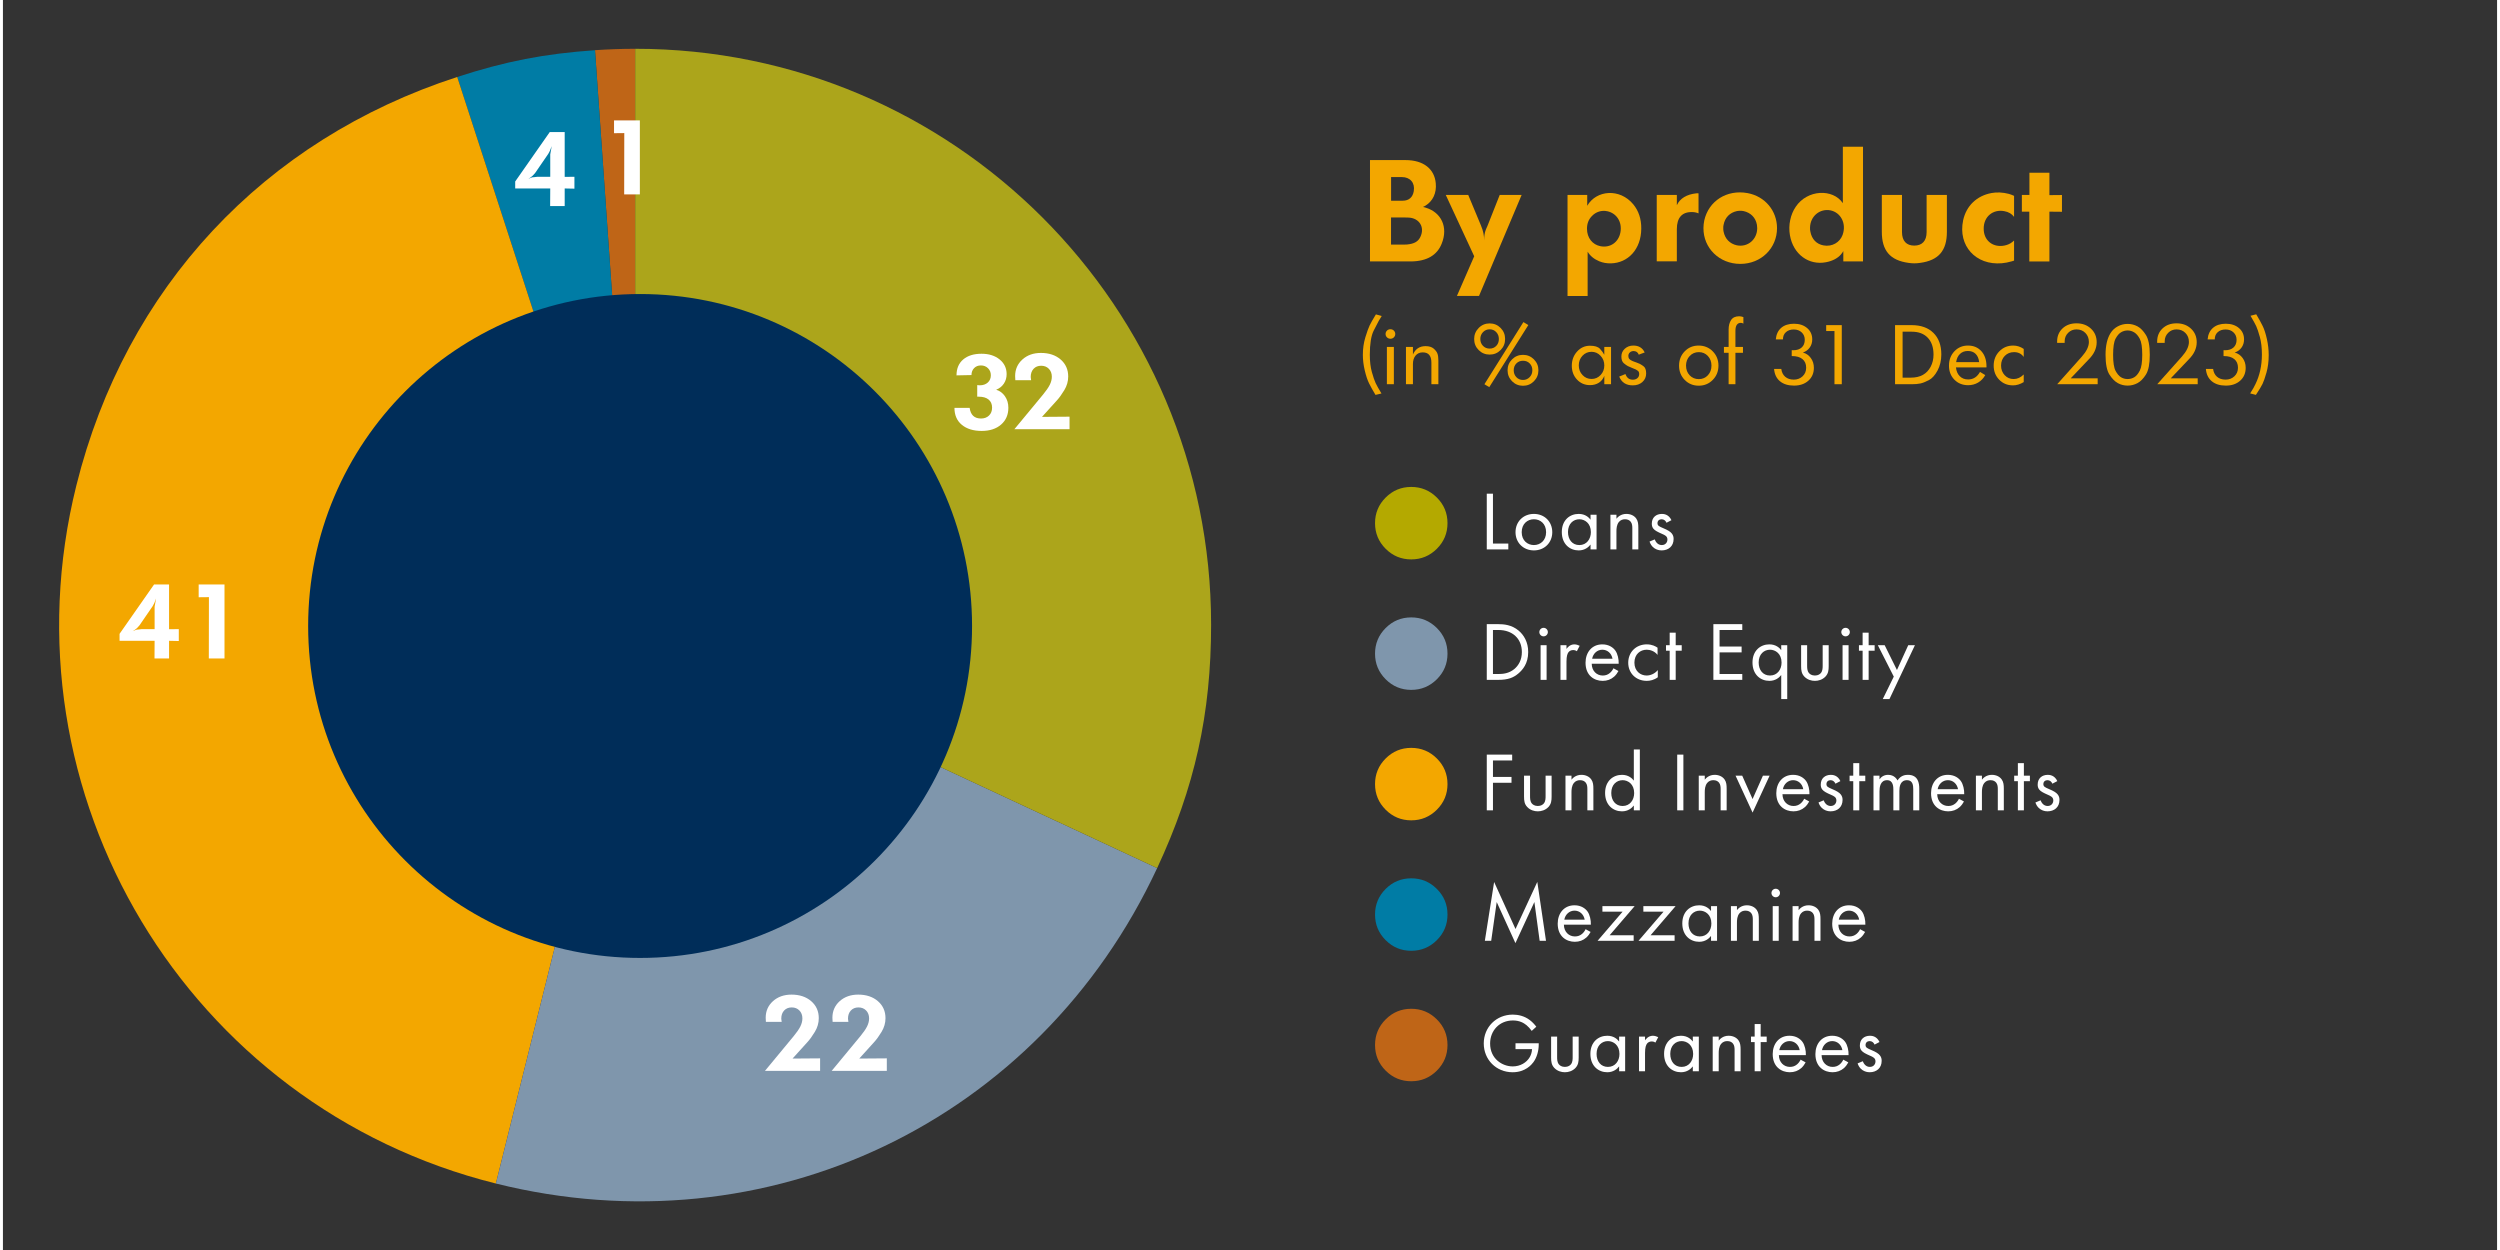 ﻿<?xml version="1.0" encoding="utf-8"?>
<svg id="Laag_1" xmlns="http://www.w3.org/2000/svg" viewBox="0 0 425.5 213.25" width="426" height="213" preserveAspectRatio="xMidYMid">
  <rect x="0" y="0" width="425.5" height="213.25" fill="#333333" stroke="none"/>
  <defs>
    <style>.cls-1{fill:#f3a700;}.cls-1,.cls-2,.cls-3,.cls-4,.cls-5,.cls-6,.cls-7,.cls-8{stroke-width:0px;}.cls-2{fill:#bf6517;}.cls-3{fill:#aca51b;}.cls-4{fill:#b4a900;}.cls-5{fill:#7f96ac;}.cls-6{fill:#fff;}.cls-7{fill:#002d59;}.cls-8{fill:#007ca5;}</style>
  </defs>
  <path class="cls-1" d="m235.222,53.913c-.206.327-.376.604-.511.832-.136.229-.423.783-.861,1.665-.438.881-.658,2.254-.658,4.119,0,1.128.116,2.112.35,2.951.233.839.448,1.466.645,1.881s.527,1.004.994,1.769l-1.022.238c-.457-.755-.823-1.413-1.099-1.972-.275-.56-.521-1.296-.735-2.21-.215-.914-.321-1.79-.321-2.629,0-1.081.142-2.086.427-3.014.284-.928.527-1.602.728-2.021.201-.419.558-1.049,1.071-1.888l.994.28Z" />
  <path class="cls-1" d="m236.706,56.167c.232,0,.429.079.588.238.158.159.238.35.238.574s-.08.415-.238.574c-.159.159-.355.238-.588.238-.225,0-.418-.077-.581-.231-.164-.154-.245-.348-.245-.581,0-.224.079-.416.238-.574.158-.159.354-.238.588-.238Zm-.603,3.024h1.19v6.356h-1.19v-6.356Z" />
  <path class="cls-1" d="m239.358,59.191h1.19v1.288c.419-.952,1.135-1.428,2.148-1.428.605,0,1.07.143,1.396.427.325.285.539.572.642.861.103.29.153.682.153,1.176v4.032h-1.19v-3.682c0-1.167-.489-1.75-1.47-1.75-.514,0-.922.18-1.225.539-.304.359-.455.842-.455,1.449v3.444h-1.19v-6.356Z" />
  <path class="cls-1" d="m253.639,55.173c.728,0,1.348.257,1.861.77s.771,1.144.771,1.89-.257,1.376-.771,1.89c-.514.514-1.134.77-1.861.77-.738,0-1.363-.256-1.877-.77-.513-.513-.77-1.143-.77-1.89,0-.728.257-1.354.77-1.876.514-.523,1.139-.784,1.877-.784Zm-1.597,2.66c0,.467.151.856.455,1.169s.684.469,1.142.469c.447,0,.82-.154,1.119-.462s.448-.7.448-1.176c0-.467-.149-.859-.448-1.176-.299-.317-.672-.476-1.119-.476s-.826.159-1.135.476c-.308.317-.462.709-.462,1.176Zm7.352-2.887l.84.507-6.665,10.595-.826-.5,6.651-10.601Zm-.071,5.589c.728,0,1.349.257,1.862.77.513.514.77,1.134.77,1.862,0,.737-.257,1.363-.77,1.876-.514.513-1.135.77-1.862.77s-1.349-.257-1.862-.77c-.513-.513-.77-1.139-.77-1.876,0-.728.257-1.349.77-1.862.514-.513,1.134-.77,1.862-.77Zm-1.582,2.632c0,.467.149.859.448,1.176.298.317.677.476,1.134.476.448,0,.826-.159,1.134-.476.309-.317.462-.709.462-1.176s-.149-.854-.448-1.162-.681-.462-1.147-.462c-.457,0-.836.154-1.134.462-.299.308-.448.695-.448,1.162Z" />
  <path class="cls-1" d="m273.196,59.191h1.148v6.356h-1.148v-1.428c-.197.514-.507.906-.929,1.176s-.929.406-1.52.406c-.882,0-1.618-.315-2.209-.945s-.887-1.416-.887-2.359c0-.952.3-1.759.898-2.422s1.333-.994,2.203-.994c.814,0,1.383.177,1.706.532.322.355.568.691.736,1.008v-1.33Zm-4.354,3.15c0,.644.21,1.19.632,1.638.421.448.937.672,1.545.672s1.123-.224,1.545-.672c.421-.448.632-.994.632-1.638s-.213-1.192-.639-1.645c-.427-.453-.938-.679-1.538-.679-.608,0-1.124.224-1.545.672-.422.448-.632.999-.632,1.652Z" />
  <path class="cls-1" d="m276.802,63.811c.222.644.643.966,1.262.966.314,0,.573-.088.776-.265.204-.176.306-.409.306-.697,0-.25-.07-.432-.209-.543-.14-.111-.258-.19-.355-.236-.098-.046-.312-.135-.642-.265-.329-.13-.575-.237-.738-.32s-.386-.241-.669-.474-.425-.618-.425-1.157c0-.529.195-.973.588-1.331.392-.357.877-.537,1.456-.537.914,0,1.559.392,1.932,1.176l-1.008.378c-.159-.411-.453-.616-.882-.616-.262,0-.477.079-.645.237-.168.158-.252.357-.252.599,0,.213.056.386.168.516.111.13.311.255.599.376l.613.223c.261.103.443.177.551.223.106.046.318.179.634.397.316.219.474.634.474,1.247,0,.595-.215,1.083-.644,1.463-.43.38-.976.571-1.638.571-1.14,0-1.909-.499-2.311-1.498l1.059-.434Z" />
  <path class="cls-1" d="m289.281,58.953c.961,0,1.766.329,2.415.987.648.658.973,1.468.973,2.429,0,.971-.324,1.785-.973,2.443-.649.658-1.444.987-2.388.987-.952,0-1.75-.327-2.394-.98-.645-.653-.966-1.465-.966-2.436s.319-1.785.959-2.443c.639-.658,1.43-.987,2.373-.987Zm-2.143,3.423c0,.661.205,1.209.616,1.647.41.438.934.656,1.568.656.615,0,1.129-.218,1.54-.656.41-.438.615-.986.615-1.647s-.205-1.209-.615-1.647c-.411-.438-.925-.656-1.54-.656-.626,0-1.146.221-1.562.663-.415.442-.623.989-.623,1.64Z" />
  <path class="cls-1" d="m293.603,59.191h.799v-2.968c0-.653.14-1.194.42-1.624.279-.429.742-.644,1.386-.644.205,0,.443.046.714.14v1.12c-.14-.093-.28-.14-.42-.14-.625,0-.938.459-.938,1.377v2.739h1.287v.994h-1.287v5.362h-1.162v-5.362h-.799v-.994Z" />
  <path class="cls-1" d="m303.389,62.943c.074.569.299,1.015.672,1.337.373.322.858.483,1.456.483.606,0,1.11-.191,1.512-.574s.603-.868.603-1.456c0-.635-.21-1.125-.63-1.47-.42-.345-1.013-.518-1.778-.518h-.056v-1.008l.266.014c.616,0,1.097-.159,1.442-.476.345-.317.518-.751.518-1.302,0-.513-.175-.936-.525-1.267-.35-.332-.8-.497-1.351-.497s-.996.152-1.337.455-.511.716-.511,1.239h-1.219c.075-.849.383-1.507.925-1.974.541-.466,1.269-.7,2.184-.7s1.661.247,2.24.742c.578.495.868,1.139.868,1.932,0,.532-.143.997-.428,1.393-.284.397-.674.679-1.169.847.561.149,1.013.462,1.358.938.345.476.518,1.031.518,1.666,0,.905-.312,1.638-.938,2.198-.626.56-1.442.84-2.45.84-.999,0-1.797-.247-2.394-.742-.598-.495-.934-1.195-1.009-2.1h1.232Z" />
  <path class="cls-1" d="m312.461,56.475h-1.414v-1.008h2.66v10.08h-1.246v-9.072Z" />
  <path class="cls-1" d="m322.793,55.467h2.828c1.586,0,2.827.443,3.724,1.328.896.886,1.344,2.106,1.344,3.663,0,1.035-.215,1.953-.644,2.754-.43.802-.927,1.35-1.491,1.643s-1.045.482-1.442.566c-.396.084-.87.126-1.421.126h-2.897v-10.08Zm1.288,8.96h1.414c.802,0,1.483-.156,2.044-.468.56-.312,1.003-.776,1.33-1.391.326-.615.489-1.304.489-2.068,0-1.23-.326-2.189-.979-2.879s-1.563-1.034-2.73-1.034h-1.567v7.84Z" />
  <path class="cls-1" d="m333.186,62.677c.065.635.282,1.137.651,1.505.368.369.847.553,1.435.553.868,0,1.54-.429,2.017-1.288l.896.546c-.308.551-.716.976-1.225,1.274-.509.298-1.071.448-1.688.448-.952,0-1.735-.312-2.352-.938-.616-.625-.924-1.423-.924-2.394,0-.98.308-1.796.924-2.45s1.391-.98,2.324-.98c.942,0,1.703.322,2.281.966.579.644.868,1.507.868,2.59v.168h-5.208Zm.028-.896h3.934c-.074-.616-.277-1.087-.608-1.414-.332-.327-.772-.49-1.323-.49-.541,0-.987.166-1.337.497-.351.331-.572.8-.665,1.407Z" />
  <path class="cls-1" d="m344.747,60.899c-.383-.551-.934-.826-1.652-.826-.635,0-1.162.215-1.582.644-.42.43-.63.98-.63,1.652,0,.654.205,1.2.616,1.638.41.439.919.658,1.525.658.635,0,1.209-.261,1.723-.784v1.302c-.309.187-.614.327-.917.42-.304.093-.609.14-.917.14-.943,0-1.728-.322-2.353-.966s-.938-1.442-.938-2.394c0-.971.319-1.785.959-2.443.639-.658,1.43-.987,2.373-.987.634,0,1.231.191,1.792.574v1.372Z" />
  <path class="cls-1" d="m350.445,58.267c0-.915.308-1.662.924-2.24.615-.579,1.409-.868,2.38-.868.998,0,1.822.303,2.471.909.648.606.973,1.375.973,2.307,0,1.062-.456,2.045-1.367,2.949l-3.059,3.215h4.595v1.008h-6.902l4.2-4.704c.803-.905,1.204-1.741,1.204-2.506,0-.616-.199-1.127-.596-1.533-.396-.406-.902-.609-1.519-.609-.561,0-1.036.196-1.428.588-.393.392-.589.873-.589,1.442v.266h-1.287v-.224Z" />
  <path class="cls-1" d="m359.562,56.825c.299-.485.709-.868,1.232-1.148.522-.28,1.082-.42,1.68-.42s1.157.14,1.68.42c.522.28,1.003.772,1.442,1.477.438.705.658,1.827.658,3.367,0,1.549-.218,2.672-.651,3.367-.434.696-.915,1.186-1.442,1.47s-1.09.427-1.687.427-1.153-.14-1.666-.42c-.514-.28-.992-.765-1.436-1.456-.443-.69-.665-1.82-.665-3.388,0-1.559.285-2.791.854-3.696Zm.434,3.696c0,1.311.141,2.226.42,2.746.28.52.589.883.925,1.089s.714.309,1.134.309c.41,0,.788-.103,1.134-.309s.658-.581.938-1.124c.279-.543.42-1.447.42-2.711,0-1.292-.141-2.199-.42-2.718-.28-.52-.598-.887-.952-1.103-.355-.215-.729-.323-1.12-.323-.401,0-.775.103-1.12.309-.346.206-.658.569-.938,1.089-.279.52-.42,1.435-.42,2.746Z" />
  <path class="cls-1" d="m367.511,58.267c0-.915.308-1.662.924-2.24s1.409-.868,2.38-.868c.999,0,1.822.303,2.472.909.648.606.973,1.375.973,2.307,0,1.062-.456,2.045-1.368,2.949l-3.058,3.215h4.594v1.008h-6.902l4.2-4.704c.803-.905,1.204-1.741,1.204-2.506,0-.616-.198-1.127-.595-1.533-.397-.406-.903-.609-1.52-.609-.56,0-1.036.196-1.428.588-.392.392-.588.873-.588,1.442v.266h-1.288v-.224Z" />
  <path class="cls-1" d="m377.056,62.943c.074.569.299,1.015.672,1.337.373.322.858.483,1.456.483.606,0,1.11-.191,1.512-.574s.603-.868.603-1.456c0-.635-.21-1.125-.63-1.47-.42-.345-1.013-.518-1.778-.518h-.056v-1.008l.266.014c.616,0,1.097-.159,1.442-.476.345-.317.518-.751.518-1.302,0-.513-.175-.936-.525-1.267-.35-.332-.8-.497-1.351-.497s-.996.152-1.337.455-.511.716-.511,1.239h-1.219c.075-.849.383-1.507.925-1.974.541-.466,1.269-.7,2.184-.7s1.661.247,2.24.742c.578.495.868,1.139.868,1.932,0,.532-.143.997-.428,1.393-.284.397-.674.679-1.169.847.561.149,1.013.462,1.358.938.345.476.518,1.031.518,1.666,0,.905-.312,1.638-.938,2.198-.626.56-1.442.84-2.45.84-.999,0-1.797-.247-2.394-.742-.598-.495-.934-1.195-1.009-2.1h1.232Z" />
  <path class="cls-1" d="m384.26,65.573c.747-1.514,1.12-3.214,1.12-5.102,0-1.149-.116-2.144-.35-2.985s-.441-1.458-.623-1.85c-.183-.393-.507-.981-.974-1.766l.98-.252c.476.804.847,1.479,1.113,2.025.266.546.501,1.28.707,2.2.205.92.308,1.833.308,2.74,0,1.084-.126,2.072-.378,2.964-.252.893-.479,1.544-.679,1.955-.201.411-.577,1.032-1.127,1.864l-.98-.252c.243-.383.432-.694.567-.932.135-.238.24-.441.314-.609Z" />
  <path class="cls-1" d="m233.23,27.31h6.05c3.1,0,4.94,1.54,5.16,3.94.17,1.68-.5,3.05-1.73,3.82-.14.07-.31.17-.46.24.17.02.31.07.48.12,2.62.79,3.89,3.29,2.71,6.17-.77,1.9-2.47,3-5.33,3h-6.89v-17.29h.01Zm5.83,14.42c.17,0,.34,0,.5-.02,1.25-.12,1.9-.53,2.26-1.3.79-1.66-.19-3.19-1.99-3.29-.26-.02-.53-.02-.79-.02h-2.23v4.63h2.25Zm-.24-7.49c1.03,0,1.7-.58,1.87-1.63.24-1.42-.62-2.4-2.02-2.4h-1.85v4.03h2Z" />
  <path class="cls-1" d="m249.98,33.26l2.16,5.18c.41.98.55,1.68.55,2.57,0-.62.07-1.3.31-1.87l.29-.67,2.06-5.21h3.74l-7.27,17.23h-3.77l2.95-6.77-4.85-10.46h3.83Z" />
  <path class="cls-1" d="m266.92,33.26h3.36v1.85c1.56-2.71,5.57-3.02,7.85-.26.91,1.1,1.39,2.5,1.37,4.15-.02,3.55-2.28,5.86-5.16,5.93-.72.02-1.39-.1-2.02-.36-.91-.38-1.56-.94-1.97-1.63v7.56h-3.43v-17.24Zm5.6,8.74c1.68.34,3.12-.67,3.43-2.38.31-1.78-.67-3.24-2.23-3.58-.98-.22-1.97.1-2.64.82-.55.55-.84,1.27-.84,2.16,0,1.56.93,2.71,2.28,2.98Z" />
  <path class="cls-1" d="m282.14,33.26h3.43v1.75c.53-1.18,1.73-1.85,3.26-2.02l.22-.02.22.02v3.41c-.34-.14-.7-.22-1.06-.22-1.75-.05-2.64.94-2.64,2.93v5.47h-3.43v-11.32Z" />
  <path class="cls-1" d="m290.25,37.6c.74-3.31,3.84-5.3,7.37-4.66,3,.55,5.04,3.02,5.04,5.98,0,3.41-2.69,6.1-6.26,6.1-3.6,0-6.31-2.71-6.29-6.1,0-.43.05-.88.14-1.32Zm3.29,1.9c.24,1.25,1.08,2.09,2.26,2.35,1.85.38,3.48-.98,3.48-2.93,0-.19-.02-.38-.05-.58-.22-1.22-1.06-2.06-2.28-2.33-.36-.07-.74-.07-1.13,0-1.2.26-2.04,1.08-2.28,2.35-.05.17-.05.36-.05.55s0,.4.05.59Z" />
  <path class="cls-1" d="m313.87,25.03h3.46v19.56h-3.36v-1.75c-.12.22-.26.41-.43.6-.53.6-1.37,1.08-2.54,1.3-2.9.55-5.57-1.32-6.14-4.61-.14-.84-.14-1.73.05-2.59.17-.84.5-1.61.94-2.26,1.99-2.98,6.36-3.12,8.04-.62v-9.63h-.02Zm-5.52,14.49c.24,1.3,1.06,2.14,2.26,2.35,1.44.26,2.76-.5,3.24-1.8.7-1.97-.34-3.82-2.06-4.18-1.8-.36-3.48.98-3.5,2.98-.01.22.01.44.06.65Z" />
  <path class="cls-1" d="m320.52,33.26h3.46v6.34c0,1.51.77,2.3,2.09,2.3,1.34,0,2.11-.79,2.11-2.3v-6.34h3.46v6.29c0,3.17-1.37,4.87-4.58,5.3-.65.1-1.3.1-1.94,0-3.22-.43-4.58-2.14-4.58-5.3v-6.29h-.02Z" />
  <path class="cls-1" d="m343.1,37c-.36-.5-.91-.84-1.68-.98-1.94-.36-3.53.96-3.5,3.02,0,1.87,1.39,3.1,3.22,2.9.46-.05.94-.19,1.34-.43.22-.14.43-.29.62-.48v3.43l-.22.07-.24.07c-.58.17-1.1.26-1.63.31-4.46.38-7.51-3-6.6-7.32.53-2.47,2.33-4.2,4.85-4.66.91-.17,1.9-.12,2.93.14.14.05.29.1.43.14l.24.1.24.1v3.59h0Z" />
  <path class="cls-1" d="m344.42,33.26h1.3v-3.79h3.41v3.82l2.14-.02v2.86l-2.14-.02v8.5h-3.43v-8.5h-1.27v-2.85h-.01Z" />
  <path class="cls-4" d="m234.081,89.252c0-1.705.604-3.162,1.811-4.369,1.206-1.208,2.662-1.812,4.365-1.812s3.161.604,4.371,1.812c1.211,1.207,1.815,2.664,1.815,4.369s-.604,3.162-1.815,4.37c-1.21,1.207-2.667,1.812-4.371,1.812s-3.159-.604-4.365-1.812c-1.207-1.208-1.811-2.664-1.811-4.37Z" />
  <path class="cls-6" d="m254.198,84.223v8.508h2.622v.998h-3.677v-9.506h1.055Z" />
  <path class="cls-6" d="m258.047,90.793c0-1.796,1.325-3.121,3.136-3.121s3.135,1.325,3.135,3.121-1.339,3.106-3.135,3.106-3.136-1.311-3.136-3.106Zm1.055,0c0,1.453,1.026,2.194,2.081,2.194,1.068,0,2.081-.755,2.081-2.194,0-1.454-.998-2.209-2.081-2.209s-2.081.77-2.081,2.209Z" />
  <path class="cls-6" d="m270.847,87.815h1.026v5.914h-1.026v-.826c-.342.441-.983.997-2.023.997-1.496,0-2.879-1.055-2.879-3.135,0-2.038,1.368-3.093,2.879-3.093,1.141,0,1.753.627,2.023.983v-.841Zm-3.848,2.95c0,1.268.713,2.223,1.938,2.223,1.254,0,1.967-1.04,1.967-2.209,0-1.524-1.055-2.194-1.967-2.194-1.012,0-1.938.741-1.938,2.181Z" />
  <path class="cls-6" d="m274.241,87.815h1.025v.684c.186-.242.713-.826,1.696-.826.698,0,1.34.285,1.696.812.299.442.342.927.342,1.582v3.663h-1.026v-3.634c0-.356-.028-.77-.271-1.084-.199-.256-.513-.427-.969-.427-.356,0-.741.1-1.041.456-.398.47-.428,1.168-.428,1.596v3.093h-1.025v-5.914Z" />
  <path class="cls-6" d="m283.806,89.183c-.143-.343-.442-.599-.827-.599-.37,0-.712.214-.712.67,0,.427.284.556.954.841.855.355,1.255.627,1.482.912.257.313.313.627.313.954,0,1.24-.897,1.938-2.038,1.938-.242,0-1.567-.028-2.066-1.511l.884-.37c.114.313.456.969,1.197.969.67,0,.969-.499.969-.94,0-.556-.398-.741-.955-.983-.712-.313-1.168-.542-1.439-.869-.228-.285-.271-.57-.271-.869,0-1.041.727-1.653,1.725-1.653.313,0,1.154.057,1.625,1.068l-.841.442Z" />
  <path class="cls-5" d="m234.081,111.511c0-1.705.604-3.162,1.811-4.37,1.206-1.208,2.662-1.812,4.365-1.812s3.161.604,4.371,1.812c1.211,1.208,1.815,2.665,1.815,4.37s-.604,3.162-1.815,4.37c-1.21,1.207-2.667,1.812-4.371,1.812s-3.159-.604-4.365-1.812c-1.207-1.208-1.811-2.664-1.811-4.37Z" />
  <path class="cls-6" d="m253.144,106.479h1.938c.954,0,2.309.1,3.506,1.111.869.728,1.624,1.939,1.624,3.649,0,1.995-.983,3.064-1.667,3.648-.869.741-1.781,1.098-3.478,1.098h-1.924v-9.506Zm1.055,8.508h.926c.756,0,1.796-.085,2.723-.854.712-.599,1.282-1.539,1.282-2.894,0-2.28-1.596-3.762-4.005-3.762h-.926v7.51Z" />
  <path class="cls-6" d="m262.837,107.106c.399,0,.727.328.727.727s-.327.728-.727.728-.727-.328-.727-.728.327-.727.727-.727Zm.513,2.965v5.914h-1.025v-5.914h1.025Z" />
  <path class="cls-6" d="m265.717,110.071h1.025v.641c.101-.156.542-.783,1.34-.783.313,0,.656.113.912.242l-.484.926c-.228-.156-.441-.199-.599-.199-.413,0-.67.171-.826.37-.171.229-.343.628-.343,1.597v3.121h-1.025v-5.914Z" />
  <path class="cls-6" d="m275.608,114.475c-.171.328-.428.685-.728.955-.541.484-1.211.727-1.967.727-1.425,0-2.921-.897-2.921-3.093,0-1.767,1.083-3.135,2.864-3.135,1.154,0,1.881.569,2.237,1.083.371.527.585,1.439.556,2.223h-4.603c.014,1.226.854,2.01,1.881,2.01.484,0,.869-.143,1.211-.428.271-.228.485-.527.613-.812l.855.471Zm-1.013-2.095c-.171-.927-.869-1.539-1.738-1.539s-1.582.655-1.738,1.539h3.477Z" />
  <path class="cls-6" d="m282.28,111.724c-.542-.684-1.326-.883-1.854-.883-1.097,0-2.095.77-2.095,2.209s1.026,2.194,2.081,2.194c.612,0,1.368-.271,1.909-.926v1.226c-.641.47-1.325.612-1.881.612-1.839,0-3.164-1.311-3.164-3.093,0-1.81,1.34-3.135,3.164-3.135.94,0,1.554.37,1.839.569v1.226Z" />
  <path class="cls-6" d="m285.374,111.012v4.974h-1.026v-4.974h-.627v-.94h.627v-2.138h1.026v2.138h1.026v.94h-1.026Z" />
  <path class="cls-6" d="m296.734,107.477h-3.877v2.822h3.763v.998h-3.763v3.69h3.877v.998h-4.932v-9.506h4.932v.998Z" />
  <path class="cls-6" d="m303.377,110.071h1.026v9.192h-1.026v-4.104c-.342.441-.983.997-2.023.997-1.497,0-2.879-1.055-2.879-3.135,0-2.038,1.368-3.093,2.879-3.093,1.14,0,1.753.627,2.023.983v-.841Zm-3.848,2.95c0,1.268.712,2.223,1.938,2.223,1.255,0,1.967-1.04,1.967-2.209,0-1.524-1.055-2.194-1.967-2.194-1.012,0-1.938.741-1.938,2.181Z" />
  <path class="cls-6" d="m307.797,113.52c0,.414,0,.898.285,1.269.156.199.47.456,1.04.456s.884-.257,1.04-.456c.285-.37.285-.854.285-1.269v-3.448h1.026v3.562c0,.727-.071,1.269-.541,1.781-.527.556-1.227.741-1.811.741s-1.282-.186-1.81-.741c-.471-.513-.542-1.055-.542-1.781v-3.562h1.026v3.448Z" />
  <path class="cls-6" d="m314.354,107.106c.399,0,.727.328.727.727s-.327.728-.727.728-.727-.328-.727-.728.327-.727.727-.727Zm.513,2.965v5.914h-1.025v-5.914h1.025Z" />
  <path class="cls-6" d="m318.289,111.012v4.974h-1.026v-4.974h-.627v-.94h.627v-2.138h1.026v2.138h1.025v.94h-1.025Z" />
  <path class="cls-6" d="m322.579,115.43l-2.722-5.358h1.168l2.095,4.232,1.925-4.232h1.14l-4.347,9.192h-1.14l1.881-3.834Z" />
  <path class="cls-1" d="m234.081,133.767c0-1.705.604-3.162,1.811-4.369,1.206-1.208,2.662-1.812,4.365-1.812s3.161.604,4.371,1.812c1.211,1.207,1.815,2.664,1.815,4.369s-.604,3.162-1.815,4.37c-1.21,1.207-2.667,1.812-4.371,1.812s-3.159-.604-4.365-1.812c-1.207-1.208-1.811-2.664-1.811-4.37Z" />
  <path class="cls-6" d="m257.476,129.735h-3.277v2.808h3.164v.997h-3.164v4.703h-1.055v-9.506h4.332v.998Z" />
  <path class="cls-6" d="m260.527,135.777c0,.414,0,.898.285,1.269.156.199.47.456,1.04.456s.884-.257,1.04-.456c.285-.37.285-.854.285-1.269v-3.448h1.026v3.562c0,.727-.071,1.269-.541,1.781-.527.556-1.227.741-1.811.741s-1.282-.186-1.81-.741c-.471-.513-.542-1.055-.542-1.781v-3.562h1.026v3.448Z" />
  <path class="cls-6" d="m266.572,132.329h1.025v.684c.186-.242.713-.826,1.696-.826.698,0,1.34.285,1.696.812.299.442.342.927.342,1.582v3.663h-1.026v-3.634c0-.356-.028-.77-.271-1.084-.199-.256-.513-.427-.969-.427-.356,0-.741.1-1.041.456-.398.47-.428,1.168-.428,1.596v3.093h-1.025v-5.914Z" />
  <path class="cls-6" d="m278.231,127.854h1.026v10.39h-1.026v-.826c-.342.441-.983.997-2.023.997-1.497,0-2.879-1.055-2.879-3.135,0-2.038,1.368-3.093,2.879-3.093,1.14,0,1.753.627,2.023.983v-5.316Zm-3.848,7.426c0,1.268.712,2.223,1.938,2.223,1.255,0,1.967-1.04,1.967-2.209,0-1.524-1.055-2.194-1.967-2.194-1.012,0-1.938.741-1.938,2.181Z" />
  <path class="cls-6" d="m286.686,128.737v9.506h-1.055v-9.506h1.055Z" />
  <path class="cls-6" d="m289.309,132.329h1.025v.684c.186-.242.713-.826,1.696-.826.698,0,1.34.285,1.696.812.299.442.342.927.342,1.582v3.663h-1.026v-3.634c0-.356-.028-.77-.271-1.084-.199-.256-.513-.427-.969-.427-.356,0-.741.1-1.041.456-.398.47-.428,1.168-.428,1.596v3.093h-1.025v-5.914Z" />
  <path class="cls-6" d="m296.721,132.329l1.768,3.99,1.767-3.99h1.141l-2.907,6.299-2.907-6.299h1.14Z" />
  <path class="cls-6" d="m308.152,136.732c-.171.328-.428.685-.727.955-.542.484-1.212.727-1.967.727-1.425,0-2.922-.897-2.922-3.093,0-1.767,1.083-3.135,2.865-3.135,1.154,0,1.881.569,2.237,1.083.37.527.584,1.439.556,2.223h-4.604c.015,1.226.855,2.01,1.882,2.01.484,0,.869-.143,1.211-.428.271-.228.484-.527.613-.812l.854.471Zm-1.012-2.095c-.171-.927-.869-1.539-1.738-1.539s-1.582.655-1.739,1.539h3.478Z" />
  <path class="cls-6" d="m312.629,133.697c-.143-.343-.441-.599-.826-.599-.371,0-.713.214-.713.67,0,.427.285.556.955.841.854.355,1.254.627,1.482.912.256.313.313.627.313.954,0,1.24-.898,1.938-2.038,1.938-.242,0-1.568-.028-2.066-1.511l.883-.37c.114.313.456.969,1.197.969.67,0,.97-.499.97-.94,0-.556-.399-.741-.955-.983-.713-.313-1.169-.542-1.439-.869-.229-.285-.271-.57-.271-.869,0-1.041.727-1.653,1.725-1.653.313,0,1.154.057,1.624,1.068l-.841.442Z" />
  <path class="cls-6" d="m316.692,133.27v4.974h-1.026v-4.974h-.627v-.94h.627v-2.138h1.026v2.138h1.025v.94h-1.025Z" />
  <path class="cls-6" d="m319.115,132.329h1.026v.627c.328-.484.841-.77,1.468-.77,1.069,0,1.496.755,1.61.954.57-.897,1.383-.954,1.781-.954,1.753,0,1.925,1.468,1.925,2.309v3.748h-1.026v-3.592c0-.67-.086-1.553-1.055-1.553-1.183,0-1.312,1.14-1.312,1.853v3.292h-1.026v-3.506c0-.413.015-1.639-1.068-1.639-1.169,0-1.297,1.211-1.297,1.924v3.221h-1.026v-5.914Z" />
  <path class="cls-6" d="m334.553,136.732c-.171.328-.427.685-.727.955-.541.484-1.211.727-1.967.727-1.425,0-2.922-.897-2.922-3.093,0-1.767,1.084-3.135,2.865-3.135,1.154,0,1.881.569,2.237,1.083.37.527.584,1.439.556,2.223h-4.604c.015,1.226.855,2.01,1.882,2.01.484,0,.869-.143,1.211-.428.271-.228.484-.527.613-.812l.854.471Zm-1.012-2.095c-.171-.927-.869-1.539-1.738-1.539s-1.582.655-1.739,1.539h3.478Z" />
  <path class="cls-6" d="m336.592,132.329h1.026v.684c.186-.242.713-.826,1.696-.826.698,0,1.34.285,1.695.812.3.442.343.927.343,1.582v3.663h-1.026v-3.634c0-.356-.028-.77-.271-1.084-.2-.256-.514-.427-.97-.427-.356,0-.741.1-1.04.456-.399.47-.428,1.168-.428,1.596v3.093h-1.026v-5.914Z" />
  <path class="cls-6" d="m344.774,133.27v4.974h-1.025v-4.974h-.628v-.94h.628v-2.138h1.025v2.138h1.026v.94h-1.026Z" />
  <path class="cls-6" d="m349.636,133.697c-.143-.343-.442-.599-.827-.599-.37,0-.712.214-.712.67,0,.427.285.556.955.841.854.355,1.254.627,1.481.912.257.313.313.627.313.954,0,1.24-.897,1.938-2.038,1.938-.242,0-1.567-.028-2.066-1.511l.884-.37c.114.313.456.969,1.197.969.67,0,.969-.499.969-.94,0-.556-.398-.741-.954-.983-.713-.313-1.169-.542-1.439-.869-.229-.285-.271-.57-.271-.869,0-1.041.728-1.653,1.725-1.653.313,0,1.154.057,1.625,1.068l-.841.442Z" />
  <path class="cls-8" d="m234.081,156.022c0-1.705.604-3.162,1.811-4.369,1.206-1.208,2.662-1.812,4.365-1.812s3.161.604,4.371,1.812c1.211,1.207,1.815,2.664,1.815,4.369s-.604,3.162-1.815,4.37c-1.21,1.207-2.667,1.812-4.371,1.812s-3.159-.604-4.365-1.812c-1.207-1.208-1.811-2.664-1.811-4.37Z" />
  <path class="cls-6" d="m252.815,160.499l1.582-10.033,3.648,8.023,3.72-8.038,1.482,10.048h-1.083l-.898-6.612-3.235,7.012-3.192-7.012-.94,6.612h-1.083Z" />
  <path class="cls-6" d="m270.861,158.988c-.171.328-.428.685-.727.955-.542.484-1.212.727-1.967.727-1.425,0-2.922-.897-2.922-3.093,0-1.767,1.083-3.135,2.865-3.135,1.154,0,1.881.569,2.237,1.083.37.527.584,1.439.556,2.223h-4.604c.015,1.226.855,2.01,1.882,2.01.484,0,.869-.143,1.211-.428.271-.228.484-.527.613-.812l.854.471Zm-1.012-2.095c-.171-.927-.869-1.539-1.738-1.539s-1.582.655-1.739,1.539h3.478Z" />
  <path class="cls-6" d="m274.099,159.559h4.104v.94h-6.157l4.275-4.974h-3.449v-.94h5.502l-4.275,4.974Z" />
  <path class="cls-6" d="m281.084,159.559h4.104v.94h-6.157l4.275-4.974h-3.449v-.94h5.502l-4.275,4.974Z" />
  <path class="cls-6" d="m291.403,154.585h1.026v5.914h-1.026v-.826c-.342.441-.983.997-2.023.997-1.497,0-2.879-1.055-2.879-3.135,0-2.038,1.368-3.093,2.879-3.093,1.14,0,1.753.627,2.023.983v-.841Zm-3.848,2.95c0,1.268.712,2.223,1.938,2.223,1.255,0,1.967-1.04,1.967-2.209,0-1.524-1.055-2.194-1.967-2.194-1.012,0-1.938.741-1.938,2.181Z" />
  <path class="cls-6" d="m294.797,154.585h1.026v.684c.186-.242.713-.826,1.696-.826.698,0,1.339.285,1.695.812.3.442.342.927.342,1.582v3.663h-1.025v-3.634c0-.356-.028-.77-.271-1.084-.199-.256-.513-.427-.969-.427-.356,0-.741.1-1.04.456-.399.47-.428,1.168-.428,1.596v3.093h-1.026v-5.914Z" />
  <path class="cls-6" d="m302.438,151.62c.399,0,.727.328.727.727s-.327.728-.727.728-.727-.328-.727-.728.327-.727.727-.727Zm.513,2.965v5.914h-1.025v-5.914h1.025Z" />
  <path class="cls-6" d="m305.317,154.585h1.025v.684c.186-.242.713-.826,1.696-.826.698,0,1.34.285,1.696.812.299.442.342.927.342,1.582v3.663h-1.026v-3.634c0-.356-.028-.77-.271-1.084-.199-.256-.513-.427-.969-.427-.356,0-.741.1-1.041.456-.398.47-.428,1.168-.428,1.596v3.093h-1.025v-5.914Z" />
  <path class="cls-6" d="m317.689,158.988c-.171.328-.428.685-.728.955-.541.484-1.211.727-1.967.727-1.425,0-2.921-.897-2.921-3.093,0-1.767,1.083-3.135,2.864-3.135,1.154,0,1.881.569,2.237,1.083.371.527.585,1.439.556,2.223h-4.603c.014,1.226.854,2.01,1.881,2.01.484,0,.869-.143,1.211-.428.271-.228.485-.527.613-.812l.855.471Zm-1.013-2.095c-.171-.927-.869-1.539-1.738-1.539s-1.582.655-1.738,1.539h3.477Z" />
  <path class="cls-2" d="m234.081,178.278c0-1.705.604-3.162,1.811-4.369,1.206-1.208,2.662-1.812,4.365-1.812s3.161.604,4.371,1.812c1.211,1.207,1.815,2.664,1.815,4.369s-.604,3.162-1.815,4.37c-1.21,1.207-2.667,1.812-4.371,1.812s-3.159-.604-4.365-1.812c-1.207-1.208-1.811-2.664-1.811-4.37Z" />
  <path class="cls-6" d="m258.046,177.98h3.962v.229c0,1.055-.313,2.194-.912,3.007-.285.385-1.354,1.71-3.534,1.71-2.822,0-4.932-2.152-4.932-4.917s2.124-4.917,4.96-4.917c.912,0,1.981.229,2.907.941.428.327.827.755,1.098,1.126l-.784.712c-.271-.385-.584-.727-.897-.983-.456-.37-1.169-.798-2.309-.798-2.295,0-3.891,1.725-3.891,3.934,0,2.594,2.066,3.905,3.861,3.905,1.269,0,2.366-.642,2.908-1.597.171-.299.355-.755.385-1.354h-2.822v-.998Z" />
  <path class="cls-6" d="m265.146,180.289c0,.414,0,.898.285,1.269.156.199.47.456,1.04.456s.884-.257,1.04-.456c.285-.37.285-.854.285-1.269v-3.448h1.026v3.562c0,.727-.071,1.269-.541,1.781-.527.556-1.227.741-1.811.741s-1.282-.186-1.81-.741c-.471-.513-.542-1.055-.542-1.781v-3.562h1.026v3.448Z" />
  <path class="cls-6" d="m275.723,176.841h1.026v5.914h-1.026v-.826c-.342.441-.983.997-2.023.997-1.497,0-2.879-1.055-2.879-3.135,0-2.038,1.368-3.093,2.879-3.093,1.14,0,1.753.627,2.023.983v-.841Zm-3.848,2.95c0,1.268.712,2.223,1.938,2.223,1.255,0,1.967-1.04,1.967-2.209,0-1.524-1.055-2.194-1.967-2.194-1.012,0-1.938.741-1.938,2.181Z" />
  <path class="cls-6" d="m279.116,176.841h1.026v.641c.1-.156.541-.783,1.34-.783.313,0,.655.113.912.242l-.484.926c-.229-.156-.442-.199-.599-.199-.414,0-.67.171-.827.37-.171.229-.342.628-.342,1.597v3.121h-1.026v-5.914Z" />
  <path class="cls-6" d="m288.295,176.841h1.026v5.914h-1.026v-.826c-.342.441-.983.997-2.023.997-1.496,0-2.879-1.055-2.879-3.135,0-2.038,1.368-3.093,2.879-3.093,1.141,0,1.753.627,2.023.983v-.841Zm-3.848,2.95c0,1.268.713,2.223,1.938,2.223,1.254,0,1.967-1.04,1.967-2.209,0-1.524-1.055-2.194-1.967-2.194-1.012,0-1.938.741-1.938,2.181Z" />
  <path class="cls-6" d="m291.689,176.841h1.025v.684c.186-.242.713-.826,1.696-.826.698,0,1.34.285,1.696.812.299.442.342.927.342,1.582v3.663h-1.026v-3.634c0-.356-.028-.77-.271-1.084-.199-.256-.513-.427-.969-.427-.356,0-.741.1-1.041.456-.398.47-.428,1.168-.428,1.596v3.093h-1.025v-5.914Z" />
  <path class="cls-6" d="m299.871,177.781v4.974h-1.026v-4.974h-.627v-.94h.627v-2.138h1.026v2.138h1.026v.94h-1.026Z" />
  <path class="cls-6" d="m307.54,181.244c-.171.328-.428.685-.728.955-.541.484-1.211.727-1.967.727-1.425,0-2.921-.897-2.921-3.093,0-1.767,1.083-3.135,2.864-3.135,1.154,0,1.881.569,2.237,1.083.371.527.585,1.439.556,2.223h-4.603c.014,1.226.854,2.01,1.881,2.01.484,0,.869-.143,1.211-.428.271-.228.485-.527.613-.812l.855.471Zm-1.013-2.095c-.171-.927-.869-1.539-1.738-1.539s-1.582.655-1.738,1.539h3.477Z" />
  <path class="cls-6" d="m314.824,181.244c-.171.328-.428.685-.728.955-.541.484-1.211.727-1.967.727-1.425,0-2.921-.897-2.921-3.093,0-1.767,1.083-3.135,2.864-3.135,1.154,0,1.881.569,2.237,1.083.371.527.585,1.439.556,2.223h-4.603c.014,1.226.854,2.01,1.881,2.01.484,0,.869-.143,1.211-.428.271-.228.485-.527.613-.812l.855.471Zm-1.013-2.095c-.171-.927-.869-1.539-1.738-1.539s-1.582.655-1.738,1.539h3.477Z" />
  <path class="cls-6" d="m319.301,178.209c-.143-.343-.442-.599-.827-.599-.37,0-.712.214-.712.67,0,.427.284.556.954.841.855.355,1.255.627,1.482.912.257.313.313.627.313.954,0,1.24-.897,1.938-2.038,1.938-.242,0-1.567-.028-2.066-1.511l.884-.37c.114.313.456.969,1.197.969.67,0,.969-.499.969-.94,0-.556-.398-.741-.955-.983-.712-.313-1.168-.542-1.439-.869-.228-.285-.271-.57-.271-.869,0-1.041.727-1.653,1.725-1.653.313,0,1.154.057,1.625,1.068l-.841.442Z" />
  <path class="cls-2" d="m107.863,106.575l-6.854-98.013c2.165-.151,4.683-.239,6.854-.239v98.252Z" />
  <path class="cls-8" d="m107.863,106.575L77.502,13.132c8.257-2.683,14.847-3.964,23.508-4.569l6.854,98.013Z" />
  <path class="cls-1" d="m107.863,106.575l-23.769,95.334C31.442,188.781-.598,135.457,12.53,82.806,20.931,49.109,44.473,23.863,77.502,13.132l30.362,93.443Z" />
  <path class="cls-5" d="m107.863,106.575l89.047,41.523c-20.181,43.278-66.483,65.363-112.816,53.81l23.769-95.334Z" />
  <path class="cls-3" d="m107.863,106.575V8.323c54.263,0,98.252,43.989,98.252,98.252,0,15.194-2.784,27.753-9.205,41.523l-89.047-41.523Z" />
  <path class="cls-6" d="m134.865,176.814c.548-.664.938-1.229,1.172-1.695.233-.467.35-.927.35-1.382,0-.548-.169-.996-.507-1.346s-.775-.525-1.311-.525-.968.176-1.294.525c-.327.35-.49.815-.49,1.398,0,.128.023.309.07.542h-2.693l-.035-.699c0-1.143.414-2.087,1.241-2.833.828-.745,1.882-1.119,3.165-1.119,1.375,0,2.494.374,3.357,1.119.863.746,1.294,1.714,1.294,2.902,0,.816-.222,1.592-.665,2.326s-.874,1.328-1.294,1.783l-2.518,2.78,4.703-.035v2.133h-9.406l4.86-5.875Z" />
  <path class="cls-6" d="m146.247,176.814c.548-.664.938-1.229,1.172-1.695.233-.467.35-.927.35-1.382,0-.548-.169-.996-.507-1.346s-.775-.525-1.311-.525-.968.176-1.294.525c-.327.35-.49.815-.49,1.398,0,.128.023.309.07.542h-2.693l-.035-.699c0-1.143.414-2.087,1.241-2.833.828-.745,1.882-1.119,3.165-1.119,1.375,0,2.494.374,3.357,1.119.863.746,1.294,1.714,1.294,2.902,0,.816-.222,1.592-.665,2.326s-.874,1.328-1.294,1.783l-2.518,2.78,4.703-.035v2.133h-9.406l4.86-5.875Z" />
  <path class="cls-6" d="m164.921,69.581c.163,1.212.81,1.818,1.94,1.818.56,0,1.014-.169,1.364-.507.35-.338.525-.787.525-1.347,0-.594-.199-1.055-.595-1.381-.396-.327-.956-.49-1.678-.49h-.262v-1.976l.419.035c.571,0,1.032-.157,1.381-.472.35-.314.524-.728.524-1.241,0-.478-.16-.877-.481-1.198-.321-.32-.726-.48-1.215-.48-.479,0-.866.154-1.163.463-.297.309-.446.703-.446,1.18l-2.553.053c0-1.166.382-2.072,1.146-2.719.763-.647,1.804-.971,3.121-.971,1.259,0,2.288.324,3.086.971.798.647,1.197,1.483,1.197,2.509,0,.606-.157,1.146-.472,1.617-.315.472-.752.819-1.312,1.041.618.187,1.119.56,1.503,1.119.385.56.577,1.212.577,1.958,0,1.189-.414,2.145-1.241,2.868-.828.723-1.935,1.084-3.322,1.084-1.41,0-2.535-.347-3.375-1.041-.839-.693-1.259-1.658-1.259-2.894h2.588Z" />
  <path class="cls-6" d="m177.421,67.343c.548-.665.938-1.23,1.172-1.696.232-.466.35-.927.35-1.381,0-.547-.169-.997-.507-1.346-.339-.35-.775-.524-1.312-.524s-.968.175-1.294.524-.49.816-.49,1.399c0,.128.023.309.07.542h-2.692l-.035-.699c0-1.143.414-2.086,1.241-2.833s1.882-1.119,3.165-1.119c1.375,0,2.494.373,3.357,1.119.862.746,1.293,1.713,1.293,2.902,0,.816-.221,1.591-.664,2.325s-.874,1.329-1.294,1.784l-2.518,2.78,4.703-.035v2.133h-9.406l4.86-5.875Z" />
  <path class="cls-6" d="m87.392,30.964l5.892-8.428h2.553v7.641l1.661-.018v2.028l-1.661-.035v3.007h-2.483l.018-3.007h-5.979v-1.188Zm2.255-.455c.245-.105.422-.178.533-.218.11-.041.248-.062.411-.062l.595-.07h2.186v-3.83l.087-.489.087-.489.07-.42c-.105.327-.201.583-.289.77s-.184.367-.289.542l-2.241,3.267-.384.428c-.151.143-.282.253-.392.33-.11.078-.235.158-.375.241Z" />
  <path class="cls-6" d="m106.003,22.705l-1.749.018v-2.186h4.406v12.624h-2.675l.018-10.456Z" />
  <path class="cls-6" d="m19.897,108.133l5.892-8.428h2.553v7.641l1.661-.018v2.029l-1.661-.035v3.007h-2.483l.018-3.007h-5.979v-1.188Zm2.255-.456c.245-.105.422-.178.533-.218.11-.041.248-.062.411-.062l.595-.07h2.186v-3.83l.087-.489.087-.489.07-.42c-.105.327-.201.583-.289.77s-.184.367-.289.542l-2.241,3.267-.384.428c-.151.143-.282.253-.392.33-.11.078-.235.158-.375.241Z" />
  <path class="cls-6" d="m35.143,101.873l-1.749.018v-2.186h4.406v12.624h-2.675l.018-10.456Z" />
  <circle class="cls-7" cx="108.702" cy="106.793" r="56.631" />
</svg>